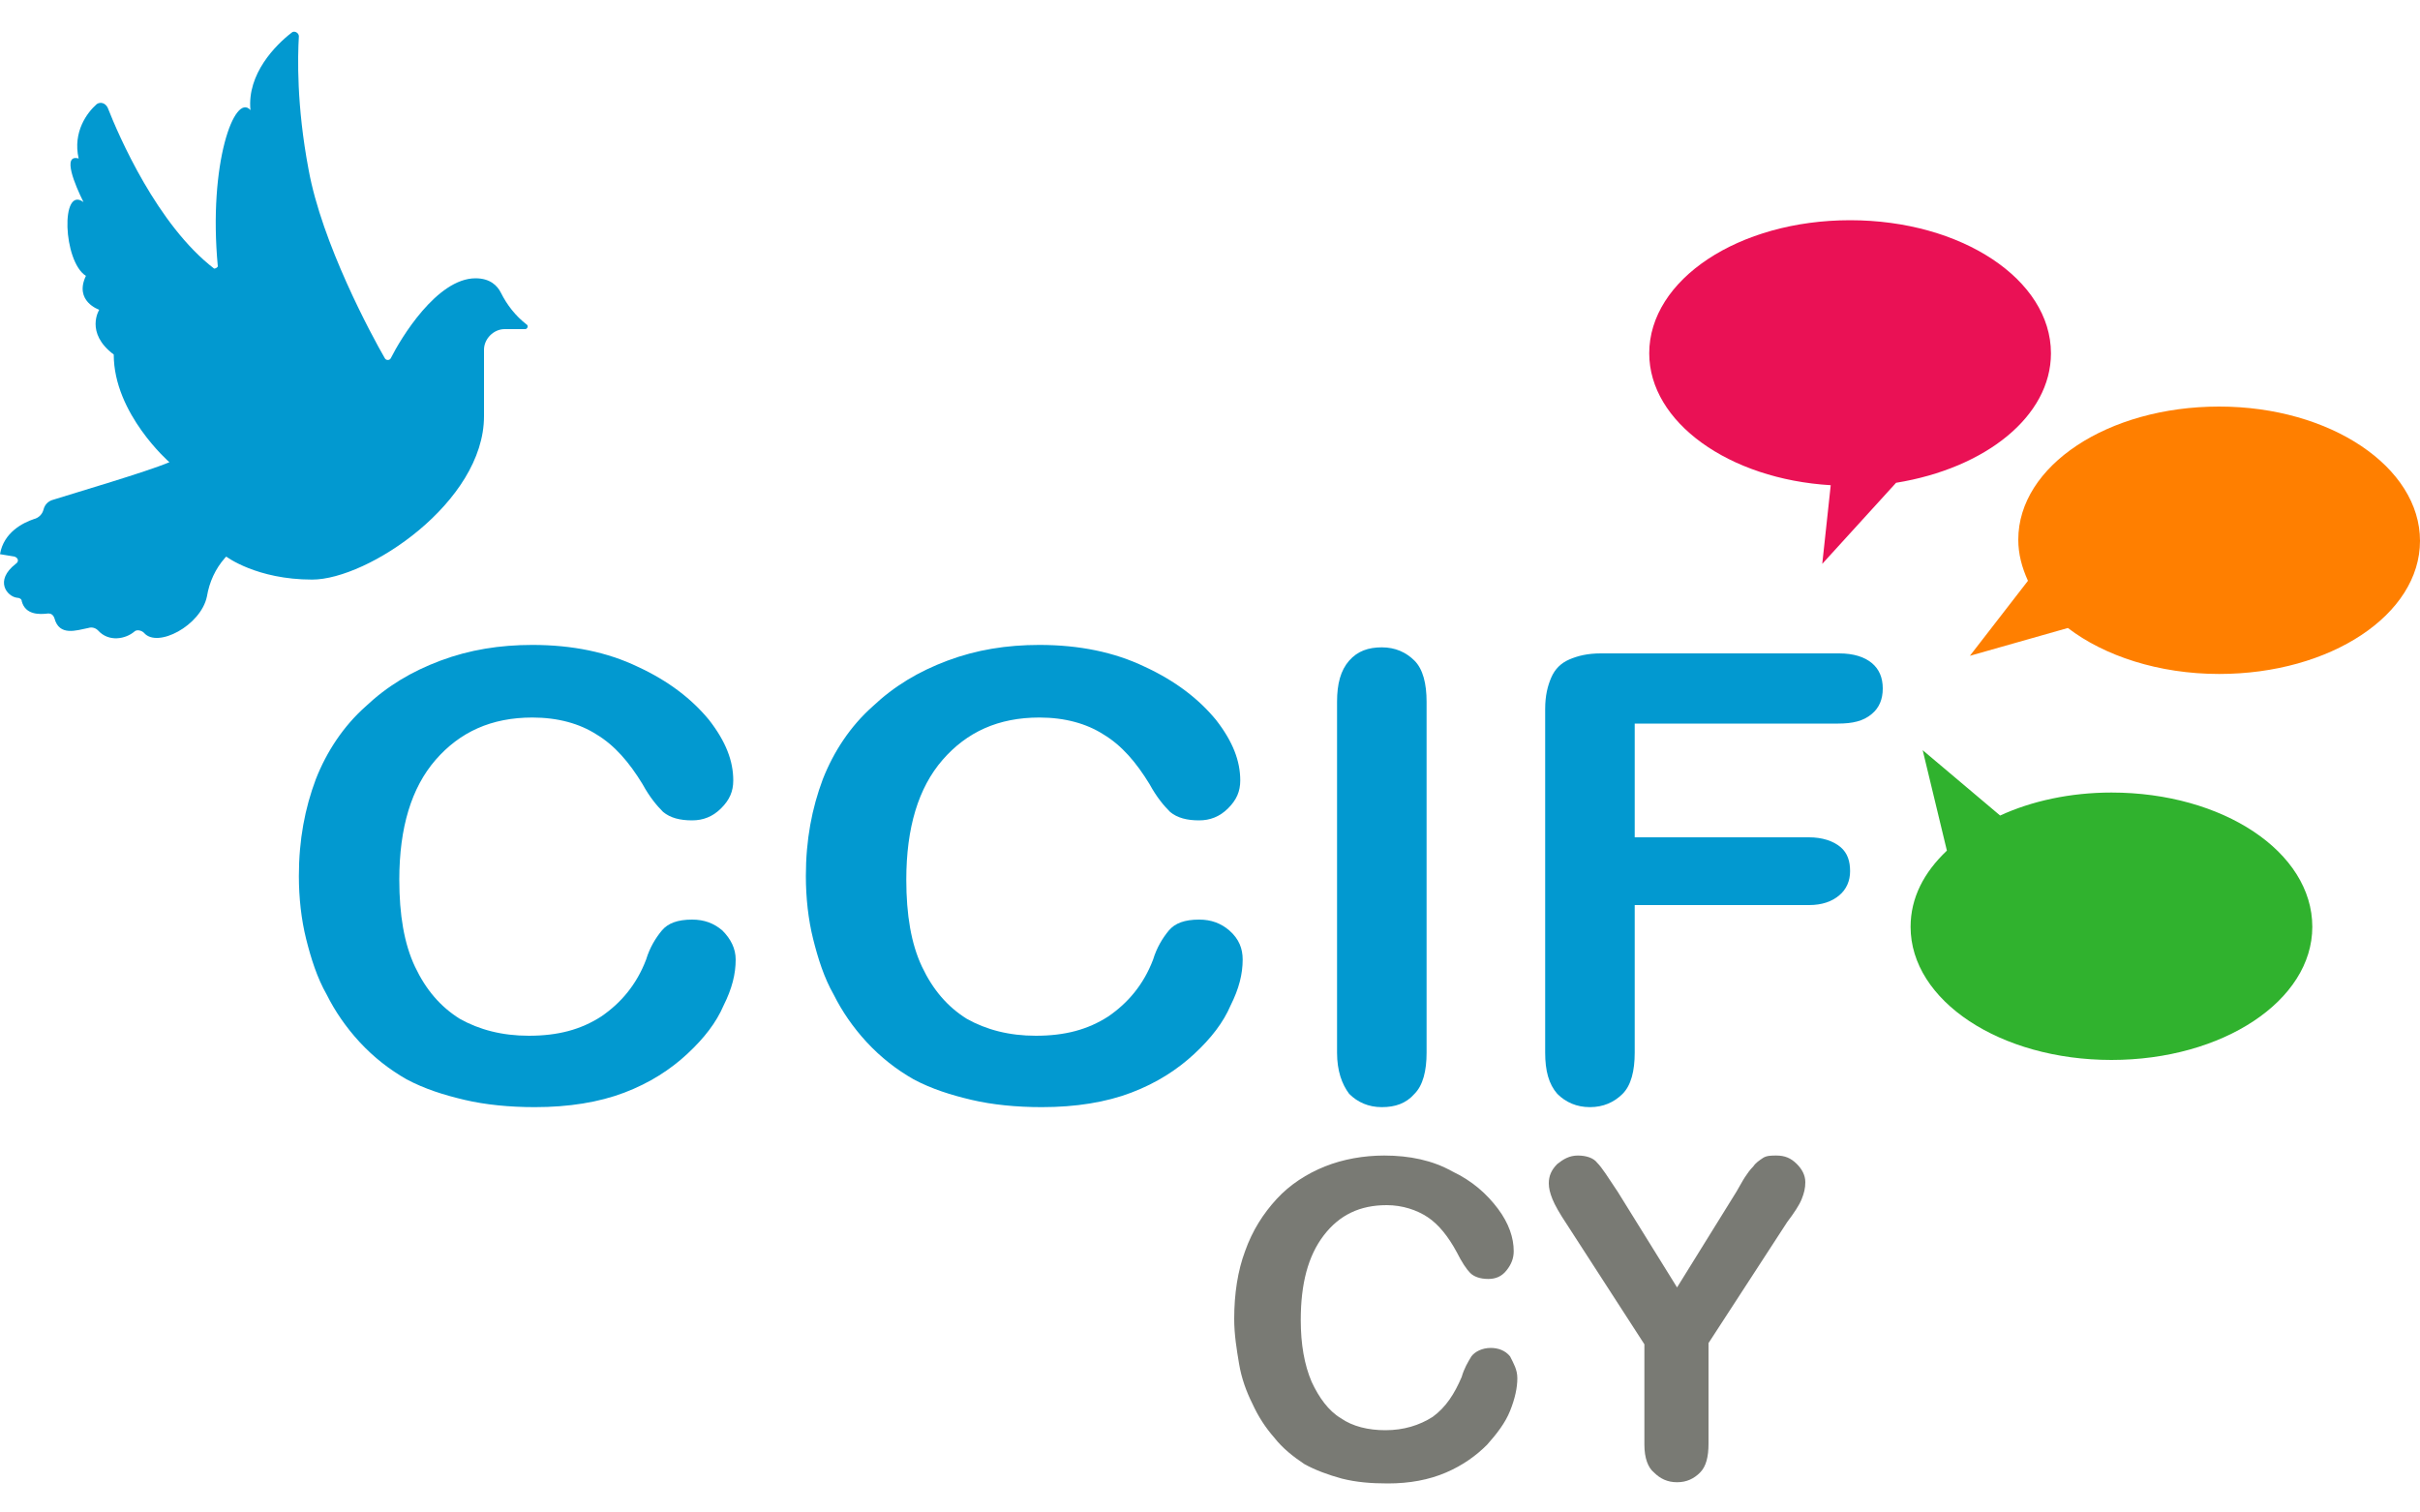 <svg xmlns="http://www.w3.org/2000/svg" xmlns:xlink="http://www.w3.org/1999/xlink" x="0px" y="0px" viewBox="0 0 200 125" style="enable-background:new 0 0 200 125;" xml:space="preserve"><style type="text/css">	.st0{fill:#FF7F00;}	.st1{fill:#30B22E;}	.st2{fill:#EA1155;}	.st3{fill:#0299D0;}	.st4{fill:#797A74;}</style><g id="Capa_1"></g><g id="Capa_2">	<g>		<path class="st0" d="M183.4,33.6c-9.2,0-16.6,4.9-16.6,11c0,1.2,0.3,2.3,0.8,3.4l-4.8,6.2l8.1-2.3c3,2.3,7.5,3.8,12.5,3.8   c9.2,0,16.6-4.9,16.6-11S192.6,33.6,183.4,33.6z"></path>		<path class="st1" d="M174.5,65.5c-3.4,0-6.6,0.7-9.2,1.9l-6.4-5.4l2,8.3c-1.9,1.8-3,3.9-3,6.3c0,6.1,7.4,11,16.6,11   c9.2,0,16.6-4.9,16.6-11C191.1,70.4,183.7,65.5,174.5,65.5z"></path>		<path class="st2" d="M169.5,29.2c0-6.1-7.4-11-16.6-11c-9.2,0-16.6,4.9-16.6,11c0,5.7,6.6,10.4,15,10.9l-0.7,6.5l6.1-6.7   C164.1,38.7,169.5,34.4,169.5,29.2z"></path>		<path class="st3" d="M60.8,79.3c0,1.2-0.3,2.4-1,3.8c-0.6,1.4-1.6,2.7-3,4c-1.4,1.3-3.1,2.4-5.2,3.2c-2.1,0.8-4.6,1.2-7.4,1.2   c-2.1,0-4.1-0.2-5.8-0.6c-1.7-0.4-3.3-0.9-4.8-1.7c-1.4-0.8-2.7-1.8-3.9-3.1c-1.1-1.2-2-2.5-2.7-3.9c-0.8-1.4-1.3-3-1.7-4.6   c-0.4-1.6-0.6-3.4-0.6-5.2c0-3,0.5-5.6,1.4-8c0.9-2.3,2.3-4.4,4.1-6c1.8-1.7,3.8-2.9,6.2-3.8c2.4-0.9,4.9-1.3,7.6-1.3   c3.3,0,6.2,0.6,8.7,1.8c2.6,1.2,4.5,2.7,5.9,4.4c1.4,1.8,2,3.4,2,5c0,0.9-0.3,1.6-1,2.3c-0.7,0.7-1.5,1-2.4,1   c-1,0-1.8-0.2-2.4-0.7c-0.5-0.5-1.1-1.2-1.7-2.3c-1.1-1.8-2.3-3.2-3.8-4.1c-1.4-0.9-3.2-1.4-5.3-1.4c-3.4,0-6,1.2-8,3.5   c-2,2.3-3,5.6-3,9.9c0,2.9,0.4,5.3,1.3,7.2c0.9,1.9,2.1,3.3,3.7,4.3c1.6,0.9,3.5,1.4,5.7,1.4c2.4,0,4.3-0.5,6-1.6   c1.6-1.1,2.9-2.6,3.7-4.7c0.3-1,0.8-1.8,1.3-2.4c0.5-0.6,1.3-0.9,2.5-0.9c1,0,1.8,0.3,2.5,0.9C60.4,77.6,60.8,78.4,60.8,79.3z"></path>		<path class="st3" d="M102.7,79.3c0,1.2-0.3,2.4-1,3.8c-0.6,1.4-1.6,2.7-3,4c-1.4,1.3-3.1,2.4-5.2,3.2c-2.1,0.8-4.6,1.2-7.4,1.2   c-2.1,0-4.1-0.2-5.8-0.6c-1.7-0.4-3.3-0.9-4.8-1.7c-1.4-0.8-2.7-1.8-3.9-3.1c-1.1-1.2-2-2.5-2.7-3.9c-0.8-1.4-1.3-3-1.7-4.6   c-0.4-1.6-0.6-3.4-0.6-5.2c0-3,0.5-5.6,1.4-8c0.9-2.3,2.3-4.4,4.1-6c1.8-1.7,3.8-2.9,6.2-3.8c2.4-0.9,4.9-1.3,7.6-1.3   c3.3,0,6.2,0.6,8.7,1.8c2.6,1.2,4.5,2.7,5.9,4.4c1.4,1.8,2,3.4,2,5c0,0.9-0.3,1.6-1,2.3c-0.7,0.7-1.5,1-2.4,1   c-1,0-1.8-0.2-2.4-0.7c-0.5-0.5-1.1-1.2-1.7-2.3c-1.1-1.8-2.3-3.2-3.8-4.1c-1.4-0.9-3.2-1.4-5.3-1.4c-3.4,0-6,1.2-8,3.5   c-2,2.3-3,5.6-3,9.9c0,2.9,0.4,5.3,1.3,7.2c0.9,1.9,2.1,3.3,3.7,4.3c1.6,0.9,3.5,1.4,5.7,1.4c2.4,0,4.3-0.5,6-1.6   c1.6-1.1,2.9-2.6,3.7-4.7c0.3-1,0.8-1.8,1.3-2.4c0.5-0.6,1.3-0.9,2.5-0.9c1,0,1.8,0.3,2.5,0.9C102.4,77.6,102.7,78.4,102.7,79.3z"></path>		<path class="st3" d="M110.5,87V58c0-1.5,0.3-2.6,1-3.4c0.7-0.8,1.6-1.1,2.7-1.1c1.1,0,2,0.4,2.7,1.1c0.7,0.7,1,1.9,1,3.4v29   c0,1.5-0.3,2.7-1,3.4c-0.7,0.8-1.6,1.1-2.7,1.1c-1.1,0-2-0.4-2.7-1.1C110.9,89.6,110.5,88.5,110.5,87z"></path>		<path class="st3" d="M151.9,59.8h-16.8v9.4h14.4c1.1,0,2,0.3,2.6,0.8c0.6,0.5,0.8,1.2,0.8,2s-0.3,1.5-0.9,2   c-0.6,0.5-1.4,0.8-2.5,0.8h-14.4V87c0,1.5-0.3,2.7-1,3.4c-0.7,0.7-1.6,1.1-2.7,1.1c-1.1,0-2-0.4-2.7-1.1c-0.7-0.8-1-1.9-1-3.4   V58.6c0-1.1,0.2-1.9,0.5-2.6c0.3-0.7,0.8-1.2,1.5-1.5c0.7-0.3,1.5-0.5,2.6-0.5h19.7c1.2,0,2.1,0.3,2.7,0.8   c0.6,0.5,0.9,1.2,0.9,2.1c0,0.9-0.3,1.6-0.9,2.1C154,59.6,153.1,59.8,151.9,59.8z"></path>		<g>			<path class="st4" d="M125.4,113.9c0,0.8-0.2,1.7-0.6,2.7c-0.4,1-1.1,1.9-1.9,2.8c-0.9,0.9-2,1.7-3.4,2.3c-1.4,0.6-3,0.9-4.8,0.9    c-1.4,0-2.6-0.1-3.8-0.4c-1.1-0.3-2.2-0.7-3.1-1.2c-0.9-0.6-1.8-1.3-2.5-2.2c-0.7-0.8-1.3-1.7-1.8-2.8c-0.5-1-0.9-2.1-1.1-3.3    c-0.2-1.2-0.4-2.4-0.4-3.7c0-2.1,0.3-4,0.9-5.6c0.6-1.7,1.5-3.1,2.6-4.3c1.1-1.2,2.5-2.1,4-2.7c1.5-0.6,3.2-0.9,4.9-0.9    c2.1,0,4,0.4,5.6,1.3c1.7,0.8,2.9,1.9,3.8,3.1c0.9,1.2,1.3,2.4,1.3,3.5c0,0.6-0.2,1.1-0.6,1.6c-0.4,0.5-0.9,0.7-1.5,0.7    c-0.7,0-1.2-0.2-1.5-0.5c-0.3-0.3-0.7-0.9-1.1-1.7c-0.7-1.3-1.5-2.3-2.4-2.9c-0.9-0.6-2.1-1-3.4-1c-2.2,0-3.9,0.8-5.2,2.5    c-1.3,1.7-1.9,4-1.9,7c0,2,0.3,3.7,0.9,5.1c0.6,1.3,1.4,2.4,2.4,3c1,0.7,2.3,1,3.7,1c1.5,0,2.8-0.4,3.9-1.1    c1.1-0.8,1.8-1.9,2.4-3.3c0.2-0.7,0.5-1.2,0.8-1.7c0.3-0.4,0.9-0.7,1.6-0.7c0.6,0,1.2,0.2,1.6,0.7    C125.1,112.7,125.4,113.2,125.4,113.9z"></path>			<path class="st4" d="M135.9,119.4v-8.3l-6.4-9.9c-0.6-0.9-1-1.6-1.2-2.1c-0.2-0.5-0.3-0.9-0.3-1.3c0-0.6,0.2-1.1,0.7-1.6    c0.5-0.4,1-0.7,1.7-0.7c0.7,0,1.3,0.2,1.6,0.6c0.4,0.4,0.9,1.2,1.7,2.4l4.9,7.9l4.9-7.9c0.3-0.5,0.5-0.9,0.7-1.2    c0.2-0.3,0.4-0.6,0.7-0.9c0.2-0.3,0.5-0.5,0.8-0.7c0.3-0.2,0.7-0.2,1.1-0.2c0.7,0,1.2,0.2,1.7,0.7c0.4,0.4,0.7,0.9,0.7,1.5    c0,0.5-0.1,0.9-0.3,1.4c-0.2,0.5-0.6,1.1-1.2,1.9l-6.5,10v8.3c0,1.1-0.2,1.9-0.7,2.4c-0.5,0.5-1.1,0.8-1.9,0.8    c-0.8,0-1.4-0.3-1.9-0.8C136.2,121.3,135.9,120.5,135.9,119.4z"></path>		</g>		<path class="st3" d="M14,38.2c-1.9,0.8-7.7,2.5-9.6,3.1c-0.4,0.1-0.7,0.4-0.8,0.8l0,0c-0.1,0.4-0.4,0.7-0.8,0.8   C1.9,43.2,0.3,44,0,45.8L1.2,46c0.3,0.1,0.4,0.4,0.1,0.6c-1.8,1.4-0.7,2.7,0.1,2.8c0.2,0,0.4,0.1,0.4,0.3c0.3,1.1,1.4,1.1,2.2,1   c0.2,0,0.4,0.1,0.5,0.4c0.4,1.5,1.8,1,2.8,0.8c0.3-0.1,0.6,0,0.8,0.2c0.9,1,2.3,0.7,3,0.1c0.2-0.2,0.6-0.1,0.8,0.1c0,0,0,0,0,0   c1.1,1.3,4.7-0.6,5.2-3c0.2-1.2,0.7-2.3,1.5-3.2c0.1-0.1,0.1-0.1,0.1-0.1s2.5,1.9,7.1,1.9s14.2-6.4,14.2-13.5v-5.5   c0-0.9,0.8-1.7,1.7-1.7h1.7c0.2,0,0.3-0.3,0.1-0.4l0,0c-0.9-0.7-1.6-1.6-2.1-2.6c-0.3-0.6-0.9-1.2-2.1-1.2c-3.2,0-6.2,5-7,6.6   c-0.1,0.2-0.4,0.2-0.5,0c-1.1-1.9-5.2-9.5-6.3-15.6c-1-5.3-0.9-9.3-0.8-11c0-0.3-0.4-0.5-0.6-0.3c-1.3,1-3.7,3.4-3.4,6.4   C19.4,7.6,17.2,13.5,18,22c0,0.1-0.2,0.2-0.3,0.2c-4.7-3.6-7.9-11-8.8-13.3C8.7,8.5,8.3,8.4,8,8.6c-0.8,0.7-2,2.3-1.5,4.5   c-1.4-0.4-0.3,2.2,0.4,3.6c-1.9-1.4-1.7,4.9,0.2,6.1c-1,2.1,1.1,2.8,1.1,2.8S7,27.5,9.4,29.3C9.4,34.2,14,38.2,14,38.2z"></path>	</g></g></svg>